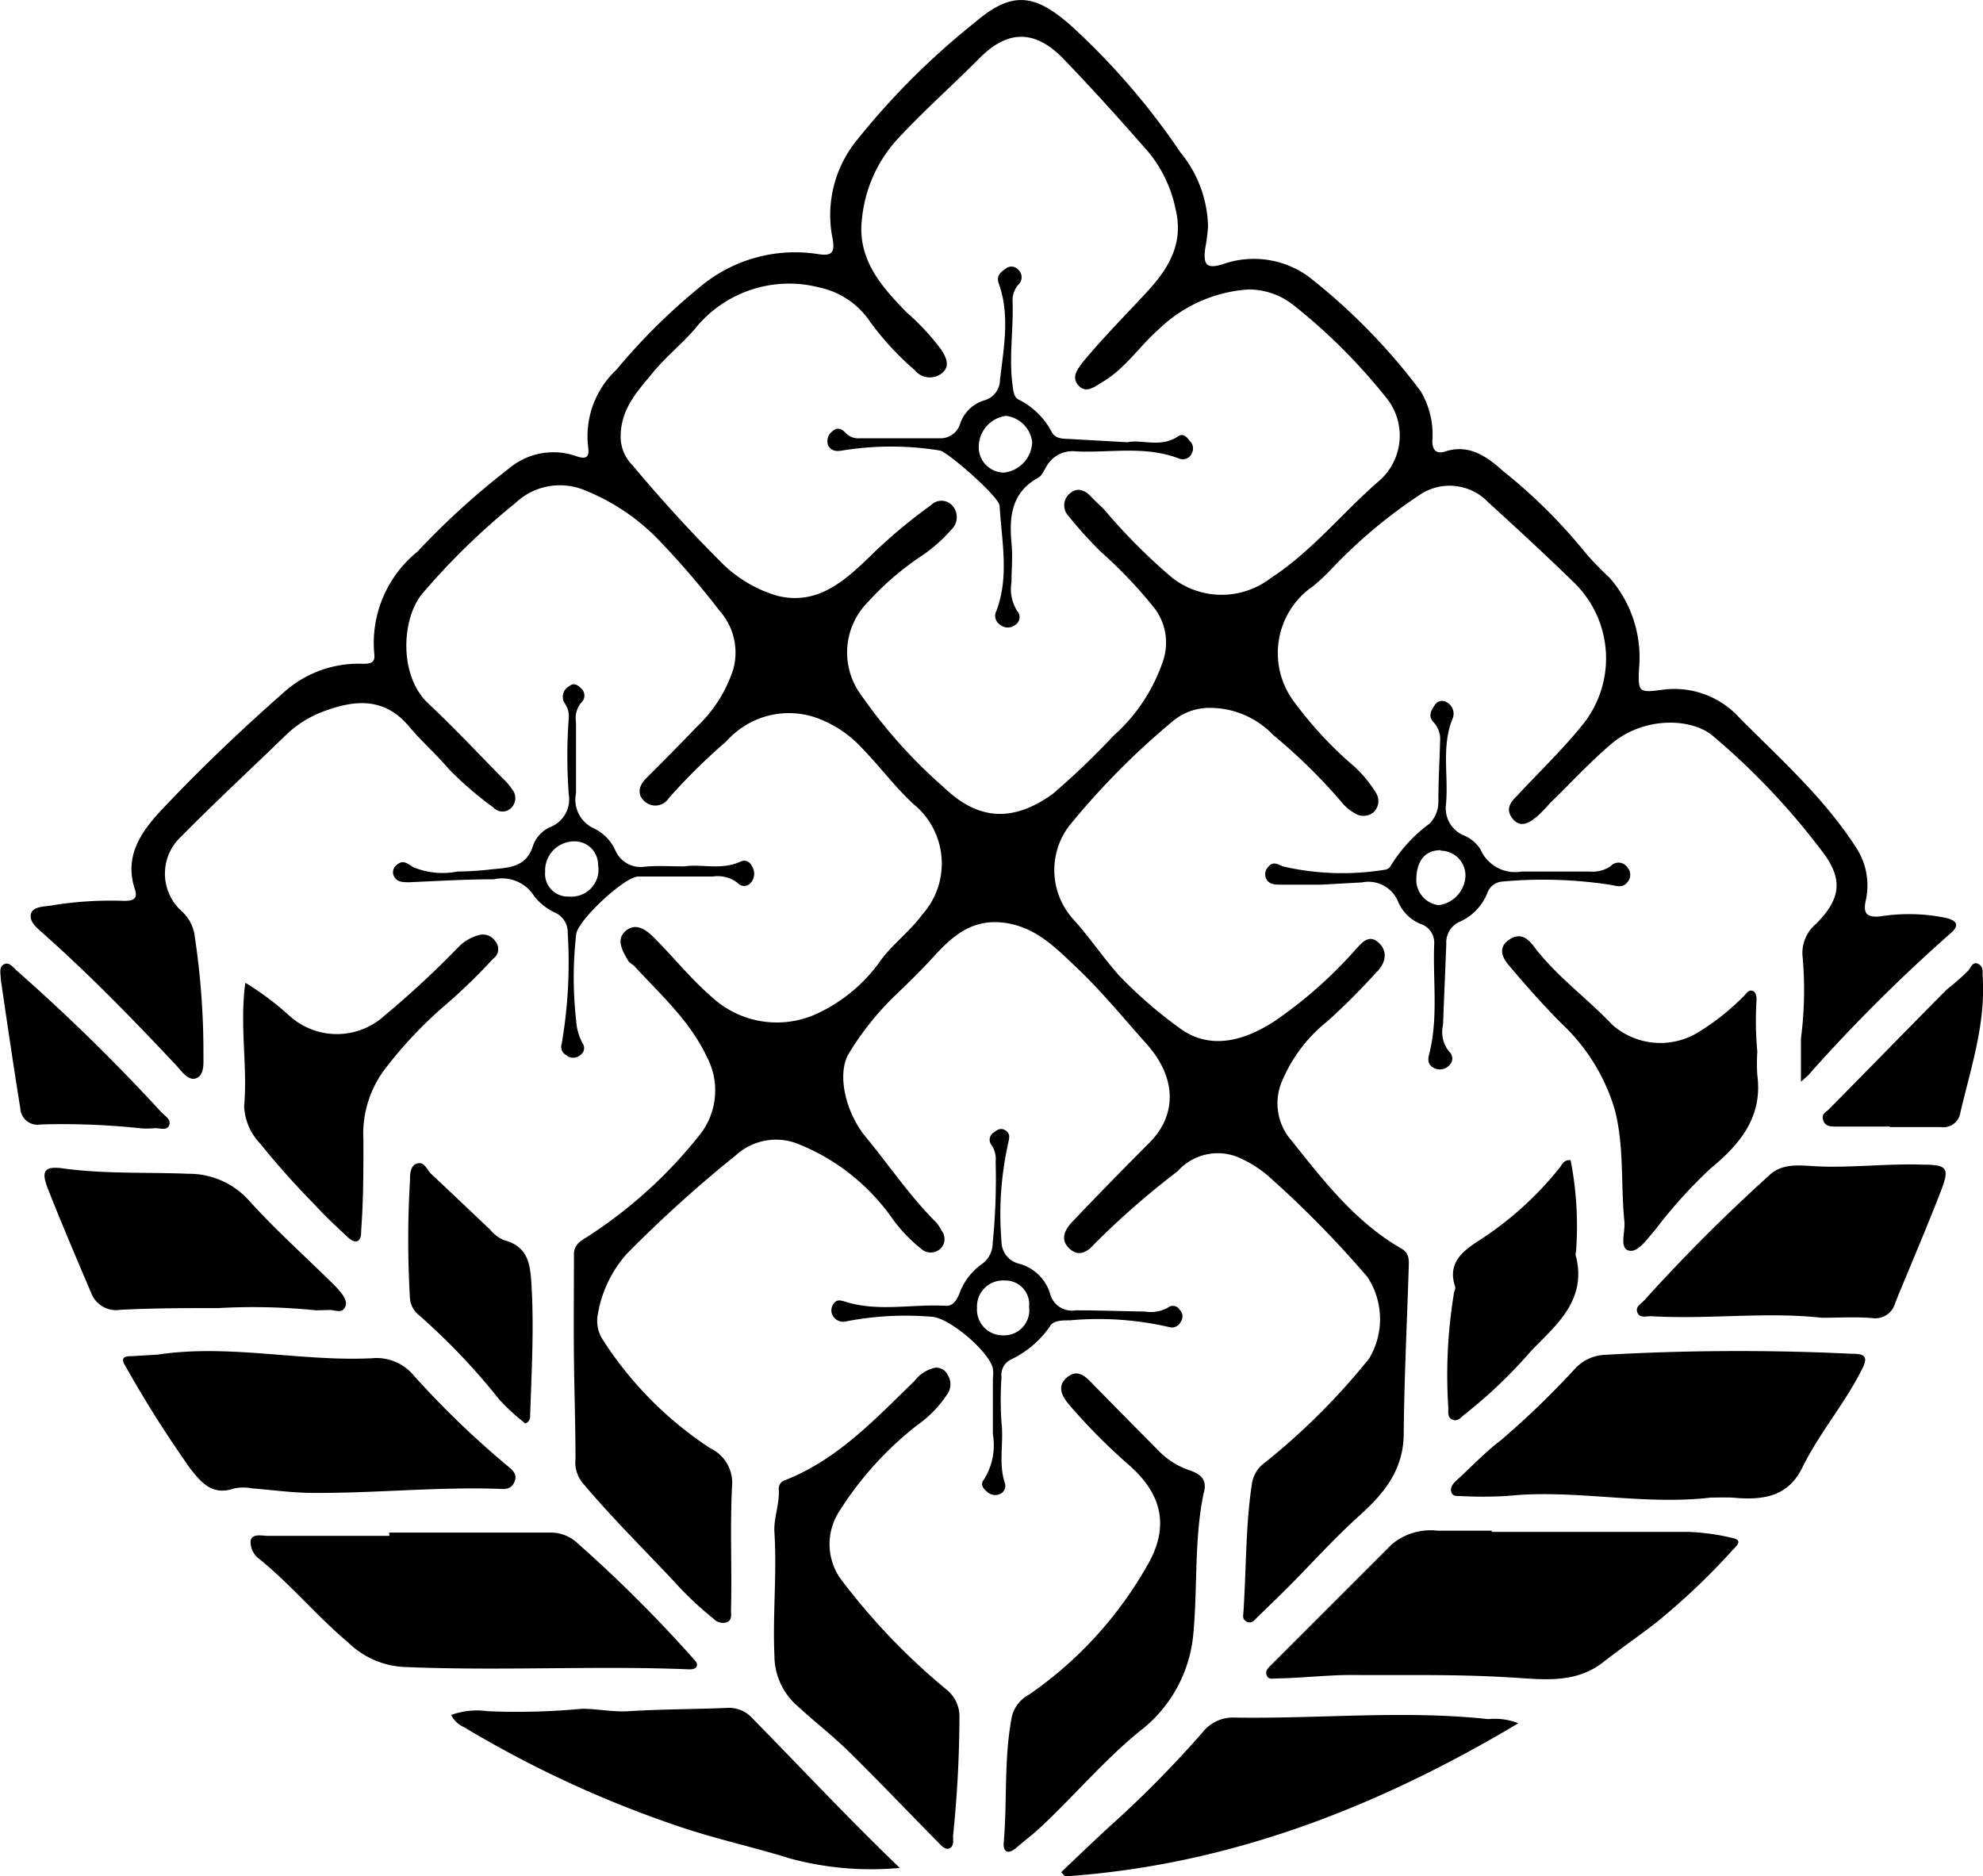 <svg xmlns="http://www.w3.org/2000/svg" viewBox="0 0 115.02 108.83"><g id="Layer_2" data-name="Layer 2"><g id="Layer_1-2" data-name="Layer 1"><path d="M104.46,62.74c0-1,0-1.77,0-2.51a21.74,21.74,0,0,0,.1-4.7,2.19,2.19,0,0,1,.76-1.93c1.49-1.49,1.61-2.64.31-4.3a41.14,41.14,0,0,0-6.33-6.66c-1.25-1-4-1.1-5.9.56-1.17,1-2.26,2.18-3.38,3.27-.3.3-.57.64-.9.91s-.88.7-1.36.13-.14-1,.25-1.37c1.24-1.34,2.57-2.61,3.7-4a6.13,6.13,0,0,0-.39-8.33c-1.63-1.59-3.3-3.13-5-4.68a3.1,3.1,0,0,0-3.94-.45A29.4,29.4,0,0,0,77.23,33a11.1,11.1,0,0,1-1.07,1A4.7,4.7,0,0,0,75,40.62a22.34,22.34,0,0,0,3.59,3.87A7.25,7.25,0,0,1,79.82,46a.89.89,0,0,1-.14,1.1.92.92,0,0,1-1.1.07,2.72,2.72,0,0,1-.81-.7,32.31,32.31,0,0,0-3.92-3.84A5.08,5.08,0,0,0,70,41.06a3.32,3.32,0,0,0-2,.79,44.06,44.06,0,0,0-6,6.07,4.25,4.25,0,0,0,.32,5.47c.89,1,1.67,2.15,2.58,3.18a25.53,25.53,0,0,0,3.44,3c1.61,1.25,3.55,1,5.63-.37a25.52,25.52,0,0,0,4.61-4.07c.37-.4.8-1,1.39-.45s.35,1.26-.15,1.73A40,40,0,0,1,77,59.23a8.75,8.75,0,0,0-2.6,3.39,3.27,3.27,0,0,0,.5,3.52c1.87,2.34,3.72,4.75,6.39,6.28.48.28.43.69.42,1.11-.1,3.2-.26,6.4-.29,9.6,0,2.21-1.25,3.6-2.66,4.86-1.56,1.41-2.95,3-4.43,4.45L72.9,93.83c-.17.17-.32.36-.58.23s-.22-.32-.2-.52c.17-2.48.12-5,.49-7.45a1.84,1.84,0,0,1,.8-1.29,39.07,39.07,0,0,0,6-6,4.44,4.44,0,0,0-.1-4.74,60.53,60.53,0,0,0-5.78-5.88,6.84,6.84,0,0,0-1.58-1,3.11,3.11,0,0,0-3.64.75,47,47,0,0,0-4.87,4.26c-.4.45-.9.73-1.44.2s-.2-1.11.2-1.53q2.2-2.31,4.45-4.56c1.65-1.64,1.6-3.82-.18-5.79C65.12,59,63.81,57.39,62.32,56c-1.13-1.07-2.25-2.21-4-2.47-2-.29-3.16.85-4.28,2.08-.68.74-1.4,1.44-2.12,2.13a16.74,16.74,0,0,0-2.69,3.37c-.71,1.2-.17,3.45,1,4.85,1.35,1.64,2.54,3.41,4.05,4.92a2,2,0,0,1,.33.49.78.78,0,0,1-.08,1.07.82.82,0,0,1-1.09,0,9,9,0,0,1-1.63-1.69,12.2,12.2,0,0,0-5.44-4.37,3.45,3.45,0,0,0-3.68.62,73.32,73.32,0,0,0-6.34,5.73,7,7,0,0,0-1.67,3.48A2,2,0,0,0,35,77.76,21.18,21.18,0,0,0,41.2,84a2.21,2.21,0,0,1,1.26,2.21c-.12,2.39,0,4.78-.06,7.17,0,.25.07.57-.21.7a.74.74,0,0,1-.81-.2A19.81,19.81,0,0,1,39,91.62c-1.76-1.87-3.59-3.68-5.24-5.65a1.88,1.88,0,0,1-.38-1.35c0-2-.07-3.92-.09-5.88s0-4,0-6c0-.52.35-.75.77-1a26.89,26.89,0,0,0,6.59-6A4.15,4.15,0,0,0,41,61.3c-1-2.12-2.68-3.6-4.19-5.25-.11-.12-.29-.19-.37-.32-.32-.55-.72-1.21-.18-1.71s1.13-.18,1.62.31c1.16,1.15,2.18,2.44,3.42,3.51a5.56,5.56,0,0,0,6.3.85A9.23,9.23,0,0,0,51,55.82c.69-1,1.75-1.76,2.5-2.78A4.44,4.44,0,0,0,53,46.65c-1.09-1-2-2.24-3.06-3.32a6.64,6.64,0,0,0-2.68-1.73A4.84,4.84,0,0,0,42.13,43a33.76,33.76,0,0,0-3.35,3.31.92.92,0,0,1-1.4.16c-.45-.39-.31-.91.07-1.3,1-1,2-2,2.95-3a7.93,7.93,0,0,0,2.13-3.35,3.64,3.64,0,0,0-.78-3.38,49.27,49.27,0,0,0-3.59-4.17,12.27,12.27,0,0,0-4.28-2.85,3.75,3.75,0,0,0-4,.77,40.66,40.66,0,0,0-5.4,5.26c-1.19,1.45-1.35,4.73.34,6.33,1.5,1.41,2.91,2.91,4.35,4.38a3.18,3.18,0,0,1,.51.59.8.8,0,0,1,0,1.08.72.72,0,0,1-1.07,0A19.87,19.87,0,0,1,26,44.57c-.72-.85-1.56-1.58-2.27-2.43-1.39-1.66-3.05-1.57-4.82-.93a6.3,6.3,0,0,0-2.26,1.36c-2.06,2-4.13,3.91-6.13,5.94a2.93,2.93,0,0,0,.05,4.37,2.33,2.33,0,0,1,.73,1.46,44.92,44.92,0,0,1,.5,6.85c0,.48.06,1.14-.4,1.34s-.85-.38-1.16-.72c-2.49-2.65-5-5.24-7.74-7.67-.33-.3-.8-.65-.71-1.11s.77-.44,1.18-.51a21.19,21.19,0,0,1,4.21-.27c.46,0,.84-.06.65-.65-.67-2,.42-3.44,1.64-4.73,2.25-2.38,4.62-4.63,7.08-6.79a6.47,6.47,0,0,1,4.5-1.58c.45,0,.72-.06.66-.56A6.81,6.81,0,0,1,24.21,32a44.67,44.67,0,0,1,5.29-4.81,4,4,0,0,1,3.78-.78c.35.11.95.39.84-.43a5.28,5.28,0,0,1,1.63-4.53,35.45,35.45,0,0,1,5.09-5,8.57,8.57,0,0,1,6.56-1.72c.83.14,1.05-.05.89-.9A6.88,6.88,0,0,1,49.7,8.13a43.51,43.51,0,0,1,6.86-6.84C58.69-.53,60-.37,62.08,1.45a41,41,0,0,1,6.39,7.39,7,7,0,0,1,1.6,4.29,10.85,10.85,0,0,1-.16,1.26c-.14,1,.1,1.21,1,.94a5.4,5.4,0,0,1,5,.72,35.33,35.33,0,0,1,6.48,6.62,4.9,4.9,0,0,1,.69,2.92c0,.55.27.75.73.6,1.41-.46,2.44.3,3.36,1.12A31.07,31.07,0,0,1,92,32.11a17.92,17.92,0,0,0,1.36,1.4,7,7,0,0,1,1.71,5.26c-.07,1.38,0,1.42,1.33,1.24a5.1,5.1,0,0,1,4.51,1.64c2.37,2.38,4.89,4.63,6.73,7.48a4,4,0,0,1,.58,3.1c-.17.76.07,1,.85.92a10.61,10.61,0,0,1,3.81.09c.51.13.88.36.25.9A95.49,95.49,0,0,0,105,62.23C104.92,62.35,104.8,62.44,104.46,62.74ZM36,25.33A2.34,2.34,0,0,0,36.7,27c1.59,1.9,3.26,3.74,5,5.48a7.61,7.61,0,0,0,3.4,2.08c2.23.54,3.76-.75,5.24-2.17A30.7,30.7,0,0,1,54,29.3a.85.85,0,0,1,1.3.1,1,1,0,0,1-.14,1.34,8.6,8.6,0,0,1-1.69,1.49,16.62,16.62,0,0,0-3.12,2.68,4.15,4.15,0,0,0-.41,5.39,29.55,29.55,0,0,0,4.83,5.39c2,1.91,4,2,6.29.36a45.12,45.12,0,0,0,3.53-3.38,10.1,10.1,0,0,0,2.85-4.28,3.3,3.3,0,0,0-.57-3.23,26.58,26.58,0,0,0-3-3.14,23.68,23.68,0,0,1-1.9-2.1.89.89,0,0,1,.11-1.32c.44-.36.86-.16,1.21.21s.57.54.83.83A33.67,33.67,0,0,0,68,33.52a4.67,4.67,0,0,0,5.72,0c2.4-1.56,4.17-3.82,6.32-5.67a3.48,3.48,0,0,0,.44-4.69,33.51,33.51,0,0,0-5.45-5.46,4.18,4.18,0,0,0-2.63-.91,8.26,8.26,0,0,0-5.18,2.3c-1.14,1-1.95,2.29-3.28,3.07-.47.28-.94.69-1.39.19s0-1,.3-1.4c1.15-1.38,2.41-2.65,3.66-4s2.18-2.82,1.67-4.85a7.59,7.59,0,0,0-1.54-3.25c-1.61-1.84-3.25-3.67-4.95-5.43s-3.28-1.65-4.86-.06S53.54,6.46,52,8.13A8,8,0,0,0,50,12.66C49.7,15,51.1,16.6,52.59,18.12a14,14,0,0,1,2,2.15c.3.47.56,1,0,1.41a1.12,1.12,0,0,1-1.52-.2,16.81,16.81,0,0,1-2.59-2.8,4.71,4.71,0,0,0-2.93-2,7,7,0,0,0-7.24,2.39c-.76.89-1.7,1.63-2.44,2.54C37,22.67,36,23.69,36,25.33Z"/><path d="M86.53,88.85c3.79,0,7.58,0,11.37,0a12.91,12.91,0,0,1,2.61.36c.61.13.2.47,0,.68a39.81,39.81,0,0,1-4.47,4.24c-1,.77-2,1.46-3,2.24-1.72,1.38-3.75,1-5.66.91-3-.18-6-.11-9-.13-1.44,0-2.87.18-4.31.2-.22,0-.5.09-.6-.18s.1-.44.26-.6l7-7a3.5,3.5,0,0,1,2.64-.79c1.05,0,2.1,0,3.15,0Z"/><path d="M99.24,86.86c-4,.47-7.9-.51-11.86-.09a25.06,25.06,0,0,1-2.74,0c-.21,0-.41,0-.47-.27s.15-.49.34-.66c.85-.78,1.64-1.62,2.55-2.31a49.8,49.8,0,0,0,4.31-4.16,2.5,2.5,0,0,1,1.73-.79,136.81,136.81,0,0,1,14.32-.06c.66,0,1,.1.58.9-1,2-2.48,3.7-3.46,5.7-.8,1.63-2.15,1.87-3.73,1.77C100.29,86.83,99.76,86.86,99.24,86.86Z"/><path d="M22.57,88.89c3.11,0,6.22,0,9.33,0a2.25,2.25,0,0,1,1.59.61,79.15,79.15,0,0,1,6.74,6.72c.1.12.25.24.18.42s-.3.19-.5.18c-5.52-.22-11,.11-16.57-.14a5,5,0,0,1-3.14-1.41c-1.8-1.51-3.31-3.35-5.15-4.84a1.22,1.22,0,0,1-.51-1.09c.12-.42.68-.25,1.05-.26,2.33,0,4.66,0,7,0Z"/><path d="M9.14,78.57c4.15-.63,8.28.41,12.43.21a2.8,2.8,0,0,1,2.43,1,52.26,52.26,0,0,0,5.35,5.17c.28.25.71.5.49,1s-.63.41-1,.4c-3.56-.11-7.11.26-10.67.24-1.17,0-2.35-.17-3.52-.26a2.78,2.78,0,0,0-1.07,0c-1.28.44-1.92-.35-2.58-1.2a67.87,67.87,0,0,1-3.72-5.89c-.27-.42-.15-.59.33-.58Z"/><path d="M54.23,79.33a.73.73,0,0,1,.73.4,1,1,0,0,1,0,1.11,6.64,6.64,0,0,1-1.76,1.82,19.57,19.57,0,0,0-4.52,5,3.48,3.48,0,0,0,.22,4.1A37.75,37.75,0,0,0,55,98.08a2,2,0,0,1,.65,1.56,68,68,0,0,1-.37,6.84c0,.25.07.59-.2.72s-.52-.2-.71-.39c-1.72-1.74-3.41-3.52-5.16-5.24-.93-.91-2-1.74-2.93-2.6a3.87,3.87,0,0,1-1.36-2.91c-.11-2.39.15-4.78,0-7.16-.06-.84.31-1.67.25-2.53a.51.51,0,0,1,.37-.52c3.05-1.2,5.22-3.54,7.5-5.75A2.07,2.07,0,0,1,54.23,79.33Z"/><path d="M52.19,108.34a18,18,0,0,1-6.34-.54c-2.12-.66-4.29-1.13-6.4-1.84a64,64,0,0,1-12.53-5.78,1.5,1.5,0,0,1-.75-.71,4.33,4.33,0,0,1,2.1-.22,40.13,40.13,0,0,0,5.48-.14c.91,0,1.8.2,2.73.14,1.89-.12,3.78-.11,5.68-.19a1.81,1.81,0,0,1,1.42.54C46.44,102.51,49.22,105.49,52.19,108.34Z"/><path d="M61.55,108.59c.91-.87,1.82-1.74,2.75-2.6a63,63,0,0,0,5.45-5.51,2.24,2.24,0,0,1,1.87-.86c4.9.08,9.81-.44,14.71.09a3.7,3.7,0,0,1,1.74.24c-8.12,4.84-16.74,8.23-26.29,8.88Z"/><path d="M69.81,86.63c-.55,2.67-.34,5.4-.59,8.1a8,8,0,0,1-3.15,5.71c-2.06,1.69-3.77,3.72-5.7,5.53-.45.42-.95.8-1.42,1.2s-.78.27-.73-.31c.21-2.44,0-4.92.48-7.34a2,2,0,0,1,1-1.24,22.66,22.66,0,0,0,6.78-7.37c1.36-2.26,1-4.19-1-5.94A34.4,34.4,0,0,1,62,81.46c-.47-.56-.69-1.13-.06-1.61s1.08.05,1.51.49q1.85,1.89,3.72,3.77a4.5,4.5,0,0,0,1.8,1.16C69.65,85.49,70.05,85.83,69.81,86.63Z"/><path d="M105.65,76.43c-3.23-.36-6.56.11-9.89-.09-.28,0-.66.13-.79-.22s.23-.5.42-.72a100.37,100.37,0,0,1,7.22-7.22c.79-.77,1.9-.57,2.82-.53,2,.09,4-.17,6.07-.1,1.46,0,1.6.19,1.07,1.55-.84,2.17-1.76,4.31-2.64,6.46a1.19,1.19,0,0,1-1.32.89C107.66,76.37,106.71,76.43,105.65,76.43Z"/><path d="M18.34,76a35.9,35.9,0,0,0-5.68-.13c-1.89,0-3.79,0-5.68.1a1.55,1.55,0,0,1-1.7-1c-.85-2-1.71-4-2.52-6.07-.39-1-.16-1.28.91-1.13,2.41.33,4.83.21,7.25.31a4.67,4.67,0,0,1,3.53,1.56c1.51,1.67,3.19,3.18,4.8,4.76.14.14.28.28.41.43s.56.63.35,1-.58.14-.89.15Z"/><path d="M101.93,61a10.15,10.15,0,0,0,0,1.36c.32,2.42-1,4-2.7,5.4A27.89,27.89,0,0,0,96,71.34c-.46.51-1,1.35-1.54,1.19s-.18-1.09-.24-1.67c-.22-2.18,0-4.4-.57-6.54a11.21,11.21,0,0,0-3.06-4.94c-1.08-1.08-2.09-2.23-3.08-3.4-.35-.41-.65-1,0-1.46s1.1-.1,1.44.35c1.31,1.74,3.08,3,4.56,4.56a4.21,4.21,0,0,0,5,.44,14,14,0,0,0,2.67-2.13c.13-.15.27-.35.48-.27s.24.38.22.6A19.36,19.36,0,0,0,101.93,61Z"/><path d="M14.23,57a16.8,16.8,0,0,1,2.54,1.9,4.1,4.1,0,0,0,5.54,0,54.16,54.16,0,0,0,4.31-4,2.58,2.58,0,0,1,1.18-.67.86.86,0,0,1,.94.38.68.68,0,0,1-.14,1,34.53,34.53,0,0,1-2.52,2.47,24.76,24.76,0,0,0-3.81,4,6.25,6.25,0,0,0-1.19,4.07c0,1.74,0,3.47-.13,5.2,0,.23,0,.49-.19.62s-.49-.11-.66-.28c-.62-.58-1.24-1.15-1.81-1.78a46.69,46.69,0,0,1-3.18-3.56,3.36,3.36,0,0,1-.95-2.19C14.37,61.85,13.89,59.51,14.23,57Z"/><path d="M91.1,67.29a19.84,19.84,0,0,1,.32,5.22c0,.13-.07.27,0,.39.6,2.5-1.1,3.91-2.58,5.42A28.05,28.05,0,0,1,85,82c-.23.16-.43.49-.76.34s-.21-.51-.24-.79a29.12,29.12,0,0,1,.32-6.46c0-.16.13-.34.08-.47-.47-1.4.49-2.09,1.42-2.69a19.42,19.42,0,0,0,4.69-4.26C90.63,67.48,90.75,67.26,91.1,67.29Z"/><path d="M30.47,82.56a12,12,0,0,1-1.53-1.41,37.81,37.81,0,0,0-4.66-4.89,1.37,1.37,0,0,1-.5-.92,58.14,58.14,0,0,1,0-6.86c0-.35,0-.89.43-1s.55.38.8.61c1.15,1.07,2.28,2.16,3.42,3.23a2.16,2.16,0,0,0,.77.6c1.44.37,1.56,1.38,1.63,2.66.15,2.52,0,5-.08,7.55A.42.42,0,0,1,30.47,82.56Z"/><path d="M8.24,65.45a42.77,42.77,0,0,0-5.88-.23,1,1,0,0,1-1.18-.92c-.4-2.49-.77-5-1.13-7.46,0-.31-.14-.74.18-.91s.56.22.8.42a110,110,0,0,1,8.31,8.14c.21.23.61.43.47.78s-.58.13-.88.17A5.3,5.3,0,0,1,8.24,65.45Z"/><path d="M109.62,65.34h-3.14c-.28,0-.62,0-.73-.37s.15-.45.34-.64c2.28-2.31,4.55-4.64,6.84-6.95a12.73,12.73,0,0,0,1.24-1.09c.14-.18.26-.55.58-.38s.23.45.25.71c.19,2.73-.68,5.29-1.29,7.9a1,1,0,0,1-1.15.85c-1,0-2,0-2.94,0Z"/><path d="M76.66,51.31c-.79,0-1.57,0-2.36,0-.33,0-.68,0-.85-.33a.61.61,0,0,1,.13-.72c.29-.34.56-.1.87,0a15.3,15.3,0,0,0,5.84.19.47.47,0,0,0,.34-.17,8.57,8.57,0,0,1,2.29-2.51,1.81,1.81,0,0,0,.51-1.34c0-1.15.07-2.29.1-3.44a1.42,1.42,0,0,0-.37-1.09c-.33-.34-.18-.66.06-1a.49.49,0,0,1,.69-.17.75.75,0,0,1,.35.94c-.67,1.62-.23,3.31-.39,5a1.71,1.71,0,0,0,1,1.77,2.09,2.09,0,0,1,1,.82,2.19,2.19,0,0,0,2.39,1.29c1.31,0,2.62,0,3.93,0a1.91,1.91,0,0,0,1.22-.3.62.62,0,0,1,1,.08.64.64,0,0,1,0,.82c-.28.36-.57.25-1,.17a25.71,25.71,0,0,0-6.26-.19,1,1,0,0,0-.89.69,3.06,3.06,0,0,1-1.61,1.65,1.3,1.3,0,0,0-.76,1.26c-.06,1.57-.13,3.15-.19,4.72A1.79,1.79,0,0,0,84.06,61a.53.53,0,0,1,0,.79.74.74,0,0,1-.91.14c-.32-.17-.34-.44-.26-.76.55-2.13.21-4.3.3-6.45a1.14,1.14,0,0,0-.79-1.13,2.4,2.4,0,0,1-1.3-1.28A1.86,1.86,0,0,0,79,51.18Zm6.91-2c-.9,0-1.41.6-1.42,1.72a1.48,1.48,0,0,0,1.3,1.47A1.79,1.79,0,0,0,85,50.83,1.44,1.44,0,0,0,83.57,49.34Z"/><path d="M58.09,82.51c.14,1.17-.19,2.36.2,3.52a.52.52,0,0,1-.33.64.68.68,0,0,1-.72-.16c-.22-.17-.39-.43-.18-.68a3.74,3.74,0,0,0,.53-2.64c0-1.08,0-2.16,0-3.24a2.24,2.24,0,0,0,0-.58c-.23-1-2.59-3-3.59-3a18.08,18.08,0,0,0-4.87.26.71.71,0,0,1-.84-.34.65.65,0,0,1,.05-.66c.22-.33.5-.18.79-.1,1.9.56,3.84.09,5.76.21.39,0,.6-.33.75-.69A3.63,3.63,0,0,1,57,73.28a1.5,1.5,0,0,0,.58-1.19,37.17,37.17,0,0,0,.17-4.72,1.45,1.45,0,0,0-.22-.93.5.5,0,0,1,.13-.77c.21-.17.44-.28.7-.08s.17.44.12.71A18.85,18.85,0,0,0,58.09,72a1.32,1.32,0,0,0,1,1.29A2.58,2.58,0,0,1,60.9,75a1.31,1.31,0,0,0,1.5,1c1.34,0,2.68.05,4,.07a2.06,2.06,0,0,0,1.33-.22.46.46,0,0,1,.69.11.55.55,0,0,1,.06.72.57.57,0,0,1-.67.29,18.23,18.23,0,0,0-5.75-.39c-.45,0-1,0-1.18.38a5.77,5.77,0,0,1-2.28,1.91,1,1,0,0,0-.51,1A19.51,19.51,0,0,0,58.09,82.51Zm1.6-6.71a1.38,1.38,0,0,0-1.41-1.53,1.51,1.51,0,0,0-1.61,1.59,1.49,1.49,0,0,0,1.49,1.59A1.46,1.46,0,0,0,59.69,75.8Z"/><path d="M39.69,50.25c1-.15,2.15.23,3.25-.27.32-.15.57,0,.72.34a.79.79,0,0,1-.14.91.48.48,0,0,1-.71,0,1.88,1.88,0,0,0-1.47-.39H37c-.82.05-3.51,2.56-3.58,3.36a22,22,0,0,0,0,5,3.14,3.14,0,0,0,.37,1.31.48.48,0,0,1-.14.69.61.61,0,0,1-.8,0,.54.54,0,0,1-.27-.66,27.72,27.72,0,0,0,.35-6.43,1.25,1.25,0,0,0-.72-1.17A3.3,3.3,0,0,1,31,52a2.2,2.2,0,0,0-2.36-1c-1.64,0-3.27.1-4.9.17-.39,0-.73,0-.91-.39a.53.53,0,0,1,.19-.62c.35-.31.61-.08.94.13a4.42,4.42,0,0,0,2.57.26,18.43,18.43,0,0,0,2-.13c1-.1,2-.11,2.39-1.38a1.87,1.87,0,0,1,1.07-1.1,1.73,1.73,0,0,0,1-1.87,29.66,29.66,0,0,1,0-4.42,1.32,1.32,0,0,0-.22-.84.69.69,0,0,1,.23-1c.27-.23.49-.1.69.1a.56.56,0,0,1,0,.87,1.41,1.41,0,0,0-.28,1.1c0,1.38,0,2.75,0,4.13A1.83,1.83,0,0,0,34.35,48a2.63,2.63,0,0,1,1.32,1.27,1.6,1.6,0,0,0,1.72,1C38.1,50.2,38.83,50.25,39.69,50.25Zm-5,0a1.36,1.36,0,0,0-1.37-1.45,1.69,1.69,0,0,0-1.7,1.76A1.32,1.32,0,0,0,33,52,1.57,1.57,0,0,0,34.7,50.22Z"/><path d="M65.39,25.65c.83-.18,1.94.34,2.94-.34.28-.19.48,0,.66.24a.61.61,0,0,1,.15.72.57.57,0,0,1-.74.33c-2-.77-4-.32-6-.42a1.72,1.72,0,0,0-1.71.89c-.14.23-.26.52-.46.63-1.56.86-1.7,2.25-1.56,3.8.08.75,0,1.51,0,2.26A2.39,2.39,0,0,0,59,35.44a.53.53,0,0,1-.09.79.71.71,0,0,1-.91,0,.61.61,0,0,1-.21-.79c.76-2,.31-4.06.19-6.1,0-.5-3-3.13-3.47-3.21a17.56,17.56,0,0,0-5.65,0c-.33.06-.66.05-.84-.33A.73.73,0,0,1,48.3,25c.27-.25.54-.12.76.12a1,1,0,0,0,.81.3h4.61a1.19,1.19,0,0,0,1.21-.84,2.12,2.12,0,0,1,1.44-1.37A1.24,1.24,0,0,0,58,22.07c.21-1.87.6-3.76-.07-5.63-.16-.46.12-.66.42-.87a.52.52,0,0,1,.71.07.59.59,0,0,1,0,.88,1.39,1.39,0,0,0-.33.9c.07,1.64-.22,3.27,0,4.91.05.33.06.72.38.86a4.33,4.33,0,0,1,1.91,1.9c.22.35.59.36,1,.37Zm-5.52,0a1.74,1.74,0,0,0-1.52-1.53,1.82,1.82,0,0,0-1.58,1.79,1.47,1.47,0,0,0,1.47,1.5A1.84,1.84,0,0,0,59.87,25.61Z"/></g></g></svg>